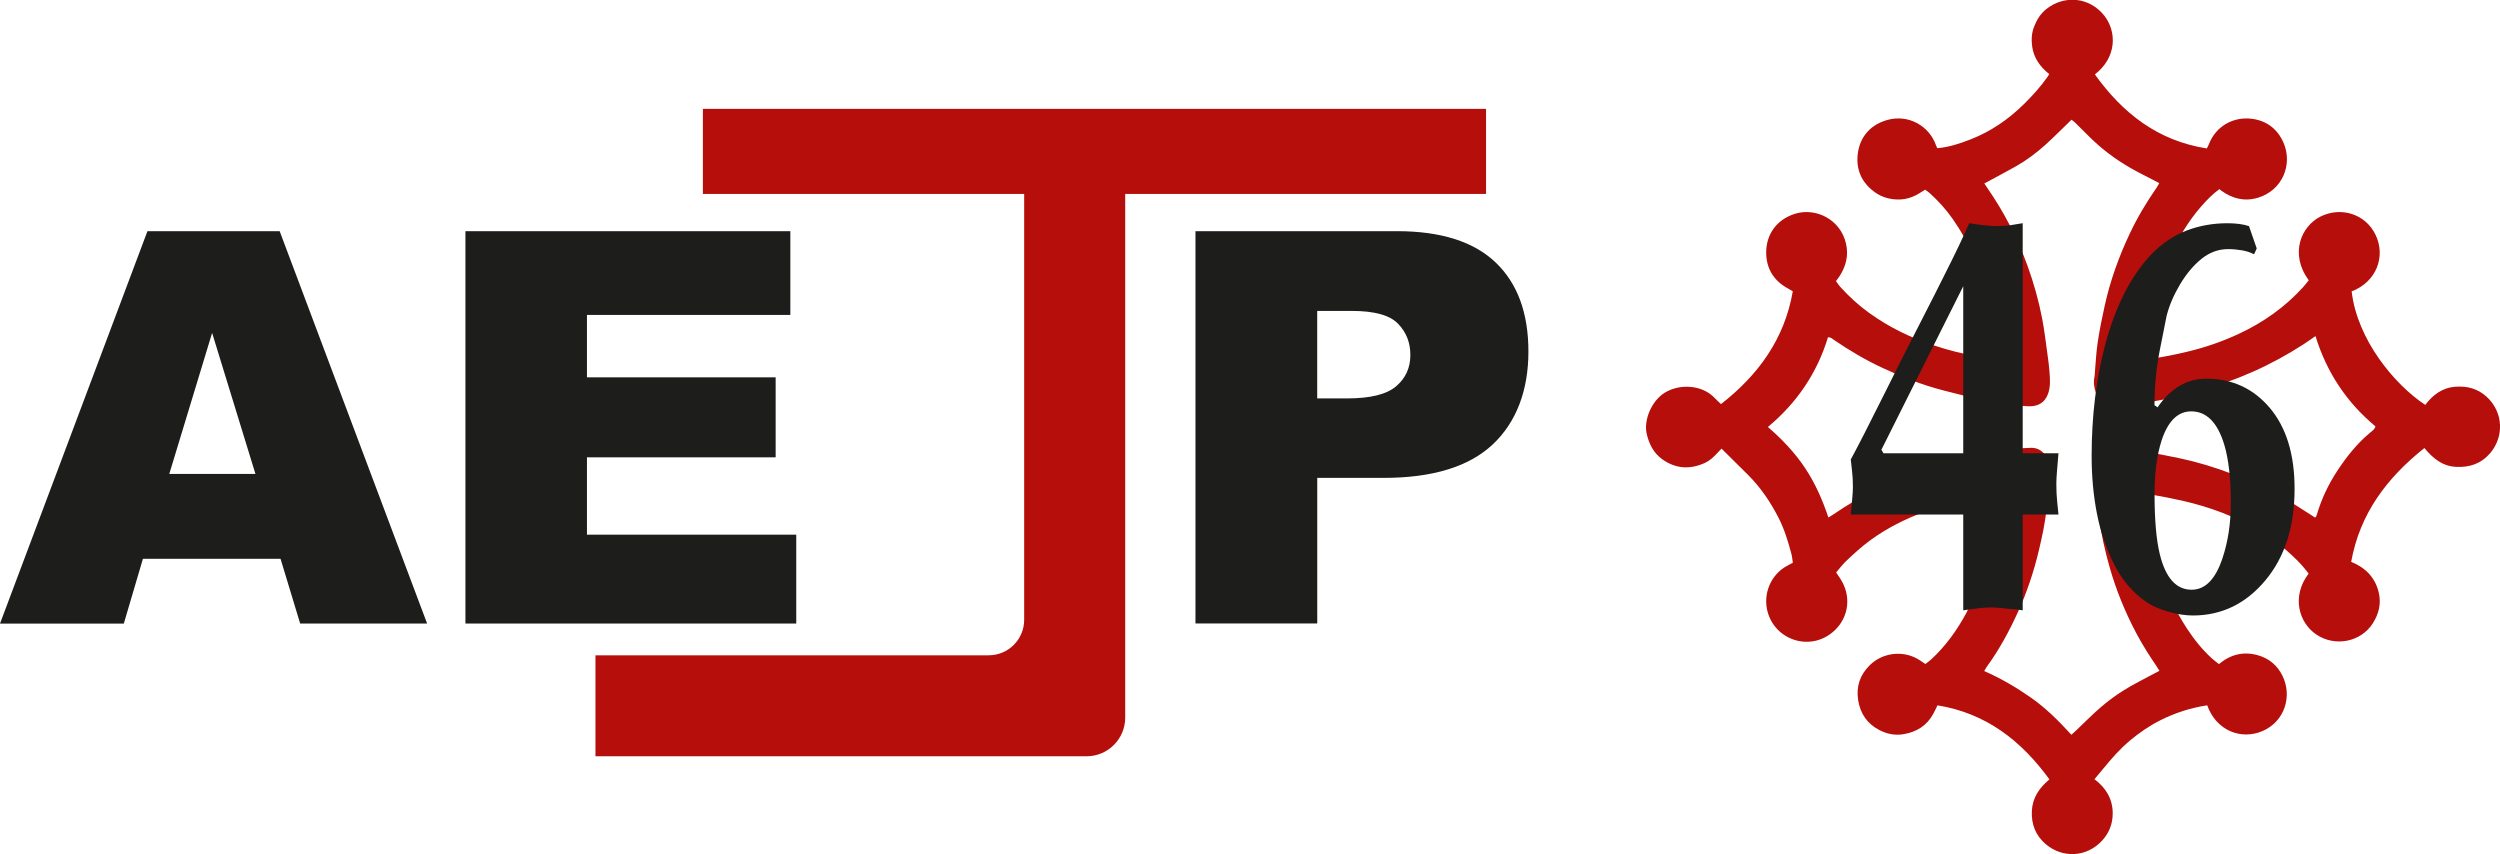 <?xml version="1.0" encoding="UTF-8"?>
<svg xmlns="http://www.w3.org/2000/svg" id="Calque_2" data-name="Calque 2" viewBox="0 0 469.67 160.47">
  <defs>
    <style>
      .cls-1 {
        fill: #1d1d1b;
      }

      .cls-1, .cls-2 {
        stroke-width: 0px;
      }

      .cls-2 {
        fill: #b50e0b;
      }
    </style>
  </defs>
  <g id="Calque_1-2" data-name="Calque 1">
    <path class="cls-2" d="m414.65,132.51c-3.13.47-6.03,1.42-8.78,2.8-2.07,1.04-3.97,2.35-5.75,3.84-1.85,1.55-3.41,3.34-4.93,5.19-.55.67-1.11,1.33-1.71,2.05,2.2,1.64,3.43,3.77,3.43,6.42,0,1.89-.63,3.61-1.95,5.07-2.94,3.24-7.51,3.36-10.62.72-1.9-1.61-2.75-3.75-2.62-6.27.13-2.49,1.41-4.33,3.3-5.91-5.32-7.3-11.93-12.44-21.03-13.91-.27.55-.52,1.11-.81,1.63-1.2,2.18-3.07,3.35-5.5,3.78-1.65.29-3.16-.02-4.6-.76-2.28-1.18-3.58-3.06-3.99-5.6-.42-2.61.36-4.81,2.2-6.61,2.55-2.49,6.56-2.81,9.43-.87.31.21.62.42,1,.67.36-.29.73-.54,1.06-.84,2.73-2.52,4.88-5.49,6.63-8.76,2.75-5.14,4.6-10.62,5.95-16.27.47-1.98.89-3.97,1.35-6.03-.24-.04-.42-.12-.59-.1-5.91.76-11.69,2.06-17.17,4.45-3.6,1.57-6.95,3.56-9.91,6.17-.82.73-1.64,1.46-2.42,2.24-.58.59-1.09,1.26-1.67,1.94.26.38.51.74.76,1.12,2.19,3.36,1.57,7.24-.96,9.69-4.27,4.14-11.04,2.13-12.63-3.25-1.05-3.54.63-7.3,3.75-8.88.3-.15.59-.32.95-.52-.1-.62-.15-1.22-.31-1.79-.62-2.3-1.32-4.59-2.42-6.72-1.5-2.92-3.32-5.61-5.65-7.94-1.64-1.63-3.29-3.26-5.02-4.98-.31.33-.59.62-.87.92-.66.69-1.33,1.34-2.22,1.75-2.82,1.3-5.53,1.14-8.06-.68-1.6-1.15-2.44-2.79-2.9-4.73-.62-2.59.9-6.23,3.38-7.76,2.78-1.72,7.01-1.51,9.35.96.36.38.76.74,1.22,1.18,6.96-5.44,11.92-12.16,13.49-21.2-.3-.17-.62-.36-.94-.54-2.67-1.46-4.06-3.76-4.06-6.75,0-3.35,1.92-6.2,5.46-7.28,3.85-1.18,8.49,1.05,9.53,5.6.5,2.17.04,4.12-1.1,5.97-.22.35-.48.68-.78,1.09.25.34.48.73.78,1.06,1.64,1.8,3.42,3.45,5.4,4.88,3.72,2.69,7.8,4.68,12.14,6.12,2.87.95,5.8,1.71,8.8,2.15,1.23.18,2.45.42,3.68.62.26.04.52,0,.92,0-.17-.92-.32-1.79-.5-2.66-.73-3.44-1.61-6.84-2.71-10.18-1.6-4.84-3.65-9.48-6.59-13.68-1.25-1.78-2.7-3.38-4.31-4.84-.25-.23-.54-.41-.86-.64-.3.18-.6.35-.87.53-1.26.84-2.66,1.32-4.16,1.31-1.57,0-3.07-.42-4.38-1.34-2.21-1.56-3.39-3.75-3.31-6.4.1-3.34,1.91-6.1,5.47-7.16,4.2-1.25,8.08,1.21,9.28,4.69.06.18.16.34.26.57,2.16-.18,4.19-.85,6.19-1.63,3.84-1.49,7.16-3.77,10.09-6.66,1.63-1.6,3.15-3.29,4.46-5.16.08-.12.15-.25.28-.47-1.68-1.35-2.91-3.01-3.2-5.18-.17-1.24-.12-2.49.35-3.7.5-1.3,1.21-2.46,2.3-3.33,3.36-2.67,8.05-2.3,10.85,1.17,2.42,3.01,2.44,7.89-1.72,11.1,5.23,7.3,11.84,12.48,21.03,13.91.14-.29.3-.54.4-.82,1.32-3.4,4.62-5.2,8.08-4.75,2.75.35,4.79,1.91,5.91,4.45,1.8,4.07-.14,8.98-4.79,10.38-2.51.75-4.78.18-6.86-1.32-.12-.09-.23-.19-.38-.3-1.3.95-2.4,2.09-3.45,3.29-2.39,2.74-4.21,5.83-5.75,9.11-1.42,3.02-2.55,6.16-3.46,9.37-.73,2.58-1.31,5.2-1.94,7.8-.19.8-.33,1.62-.5,2.47.87.27,1.69-.06,2.48-.19,2.24-.35,4.46-.79,6.66-1.32,3.32-.79,6.53-1.9,9.63-3.35,4.6-2.14,8.65-5.01,12.07-8.77.38-.41.71-.87,1.05-1.29-3.7-5.06-1.34-10.19,2.2-11.96,3.82-1.91,8.45-.53,10.35,3.42,1.97,4.09.15,8.87-4.49,10.63,1.05,9.07,8.02,17.49,13.83,21.33,1.44-1.91,3.23-3.25,5.73-3.42,2.18-.15,4.14.38,5.78,1.87,3.21,2.93,3.31,7.55.67,10.63-1.68,1.96-3.85,2.69-6.4,2.56-2.58-.13-4.34-1.6-5.94-3.54-7.03,5.59-12.13,12.31-13.76,21.39,2.6,1.04,4.46,2.84,5.16,5.67.52,2.1.06,4.05-1.08,5.85-2.22,3.52-7.06,4.5-10.59,2.15-3.29-2.18-4.78-7.15-1.48-11.47-.44-.54-.86-1.12-1.34-1.64-2.34-2.52-5-4.64-7.94-6.41-4.49-2.71-9.35-4.47-14.44-5.64-1.87-.43-3.77-.78-5.66-1.12-.78-.14-1.57-.17-2.48-.26.13.81.22,1.58.39,2.33.92,4.29,2.05,8.52,3.55,12.65,1.31,3.61,2.9,7.09,4.99,10.31,1.37,2.1,2.93,4.06,4.8,5.76.39.35.82.65,1.28,1.02,2.2-1.83,4.65-2.43,7.35-1.65,2.07.6,3.62,1.89,4.57,3.82,1.91,3.84.44,8.62-3.73,10.41-3.98,1.71-8.69,0-10.42-4.9Zm-8.96-6.48c-.2-.33-.35-.58-.52-.83-1.39-2.04-2.71-4.12-3.86-6.3-2.08-3.93-3.75-8.03-4.97-12.3-.93-3.27-1.66-6.59-2.11-9.96-.29-2.14-.62-4.26-.67-6.42,0-.22-.08-.45-.11-.67-.18-1.32.09-2.56.66-3.74.26-.55.69-.98,1.25-1.29.96-.52,1.99-.45,3-.34,1.5.16,3,.38,4.48.64,2.27.4,4.53.81,6.78,1.3,3.26.7,6.44,1.67,9.56,2.85,4.09,1.54,8.04,3.36,11.74,5.7,1.35.85,2.68,1.72,4.02,2.57.05-.05.11-.1.15-.16.07-.13.14-.27.18-.42.85-2.89,2.13-5.6,3.77-8.11,1.77-2.71,3.77-5.23,6.28-7.31.36-.3.81-.57.95-1.14-5.42-4.51-9.17-10.15-11.26-16.96-.82.56-1.55,1.09-2.31,1.58-3,1.93-6.12,3.64-9.39,5.09-3.43,1.52-6.96,2.77-10.57,3.77-3.09.86-6.23,1.53-9.4,2.03-1.75.28-3.52.49-5.28.7-.49.06-.99.06-1.48,0-1.12-.13-2.04-.62-2.51-1.7-.53-1.23-.88-2.5-.58-3.86.06-.26.05-.53.07-.79.17-1.88.25-3.78.53-5.65.35-2.31.81-4.61,1.32-6.89,1.03-4.67,2.64-9.16,4.68-13.48,1.44-3.06,3.17-5.96,5.1-8.73.16-.24.3-.5.47-.8-.37-.19-.67-.35-.96-.51-1.51-.79-3.05-1.53-4.53-2.39-2.73-1.58-5.26-3.46-7.51-5.68-.95-.93-1.88-1.88-2.83-2.81-.21-.2-.45-.36-.66-.53-1.7,1.64-3.3,3.27-4.99,4.79-1.67,1.49-3.46,2.84-5.41,3.94-1.96,1.11-3.96,2.16-5.98,3.25.2.31.37.56.54.81,3.16,4.54,5.67,9.41,7.56,14.61,1.17,3.24,2.11,6.55,2.76,9.93.43,2.22.69,4.48,1,6.72.16,1.12.31,2.25.39,3.37.09,1.28.19,2.58-.2,3.84-.43,1.39-1.33,2.3-2.78,2.52-.63.1-1.29.06-1.93,0-.98-.1-1.94-.26-2.91-.41-1.64-.24-3.3-.41-4.92-.76-2.4-.51-4.77-1.14-7.15-1.74-4.01-1.03-7.85-2.54-11.59-4.29-3.17-1.48-6.17-3.26-9.05-5.23-.3-.21-.57-.5-1.09-.48-2.04,6.71-5.83,12.31-11.29,16.86,2.68,2.32,5.02,4.78,6.93,7.63,1.93,2.87,3.31,6.01,4.44,9.38.43-.27.75-.46,1.06-.67,2.41-1.65,4.93-3.14,7.53-4.46,4.03-2.05,8.24-3.65,12.57-4.92,2.76-.81,5.55-1.46,8.38-1.94,1.67-.28,3.34-.61,5.02-.84,1.16-.16,2.34-.25,3.51-.27,1.17-.02,2.1.51,2.77,1.51.5.75.76,1.58.75,2.46,0,1.17-.09,2.34-.19,3.51-.12,1.35-.31,2.7-.44,4.05-.24,2.6-.81,5.15-1.41,7.68-.95,4.02-2.25,7.94-3.97,11.7-1.62,3.56-3.48,6.99-5.79,10.17-.17.24-.3.5-.52.86,3.16,1.39,6.06,3.09,8.83,5.03,2.8,1.96,5.19,4.38,7.55,6.94.35-.32.63-.57.9-.82,1.54-1.46,3.03-2.99,4.64-4.37,1.35-1.15,2.79-2.23,4.3-3.17,1.83-1.14,3.78-2.09,5.68-3.12.33-.18.66-.34,1.03-.54Z"></path>
    <path class="cls-1" d="m52.71,104.98h-25.86l-3.59,12.17H0L27.7,43.43h24.84l27.7,73.71h-23.85l-3.69-12.17Zm-4.72-15.94l-8.14-26.5-8.05,26.5h16.19Z"></path>
    <path class="cls-1" d="m87.44,43.43h61.04v15.74h-38.21v11.72h35.45v15.03h-35.45v14.53h39.32v16.69h-62.15V43.43Z"></path>
    <path class="cls-1" d="m224.59,43.43h37.86c8.25,0,14.42,1.96,18.53,5.88,4.11,3.92,6.16,9.5,6.16,16.74s-2.24,13.26-6.71,17.45c-4.47,4.19-11.31,6.28-20.49,6.28h-12.47v27.35h-22.88V43.43Zm22.88,31.42h5.58c4.39,0,7.47-.76,9.25-2.29,1.78-1.52,2.66-3.48,2.66-5.86s-.77-4.27-2.31-5.88c-1.54-1.61-4.44-2.41-8.7-2.41h-6.49v16.44Z"></path>
    <g>
      <path class="cls-1" d="m368.83,96.67h-21.13c.11-1.15.2-2.15.28-3.02s.12-1.58.12-2.15c0-1.15-.05-2.15-.16-3.02-.11-.86-.19-1.58-.24-2.15,1.4-2.59,3.48-6.65,6.23-12.18,2.21-4.46,4.43-8.84,6.64-13.15,2.21-4.31,3.83-7.51,4.86-9.59,1.89-3.74,3.4-6.9,4.53-9.48.81.14,1.71.27,2.71.38,1,.11,1.77.16,2.31.16,1.13,0,2.04-.05,2.71-.16.67-.11,1.44-.23,2.31-.38v43.22h6.72c-.11,1.29-.2,2.42-.28,3.39s-.12,1.74-.12,2.32c0,1.29.05,2.42.16,3.39.11.97.19,1.78.24,2.42h-6.72v17.99c-.92-.14-1.59-.22-2.02-.22-1.89-.22-3.08-.32-3.56-.32-1.19,0-2.27.07-3.24.22-.97.14-1.75.25-2.35.32v-17.99Zm0-11.53v-31.37l-15.38,30.73.4.65h14.98Z"></path>
      <path class="cls-1" d="m423.96,46.69l-.49,1.08c-.7-.36-1.47-.61-2.31-.75-.84-.14-1.69-.22-2.55-.22-1.84,0-3.51.61-5.02,1.83-1.51,1.22-2.86,2.83-4.05,4.83-1.19,2.01-2.02,3.97-2.51,5.91-.54,2.65-.97,4.83-1.3,6.55-.65,3.37-.97,6.77-.97,10.2l.57.41c2.48-3.59,5.53-5.39,9.15-5.39,4.86,0,8.84,1.83,11.94,5.49,3.1,3.66,4.66,8.73,4.66,15.19,0,7.11-1.84,12.86-5.51,17.24-3.67,4.38-8.21,6.57-13.6,6.57-1.4,0-2.93-.23-4.57-.7-1.65-.47-3.01-1.06-4.09-1.78-2.54-1.72-4.56-4.06-6.07-7-1.51-2.94-2.6-6.14-3.28-9.59-.68-3.45-1.01-7.07-1.01-10.88,0-7.47.84-14.4,2.51-20.79,2-7.47,4.94-13.21,8.83-17.24,2-2.01,4.18-3.46,6.56-4.36,2.37-.9,4.91-1.35,7.61-1.35,1.62,0,2.97.18,4.05.54.49,1.44.97,2.84,1.46,4.2Zm-19.19,46.05c0,4.9.33,8.68.98,11.35,1.09,4.47,3.08,6.7,5.98,6.7,2.57,0,4.5-1.98,5.81-5.94,1.04-3.1,1.56-6.56,1.56-10.38,0-4.54-.41-8.18-1.23-10.92-1.26-4.18-3.33-6.27-6.22-6.27-2.51,0-4.37,1.84-5.57,5.51-.87,2.74-1.31,6.05-1.31,9.94Z"></path>
    </g>
    <path class="cls-2" d="m132.05,20.45v15.99h60.36v80c0,3.69-2.99,6.67-6.67,6.67h-73.87v18.97h92.26c4.01,0,7.26-3.25,7.26-7.26V36.44h67.79v-15.99h-147.12Z"></path>
  </g>
</svg>
